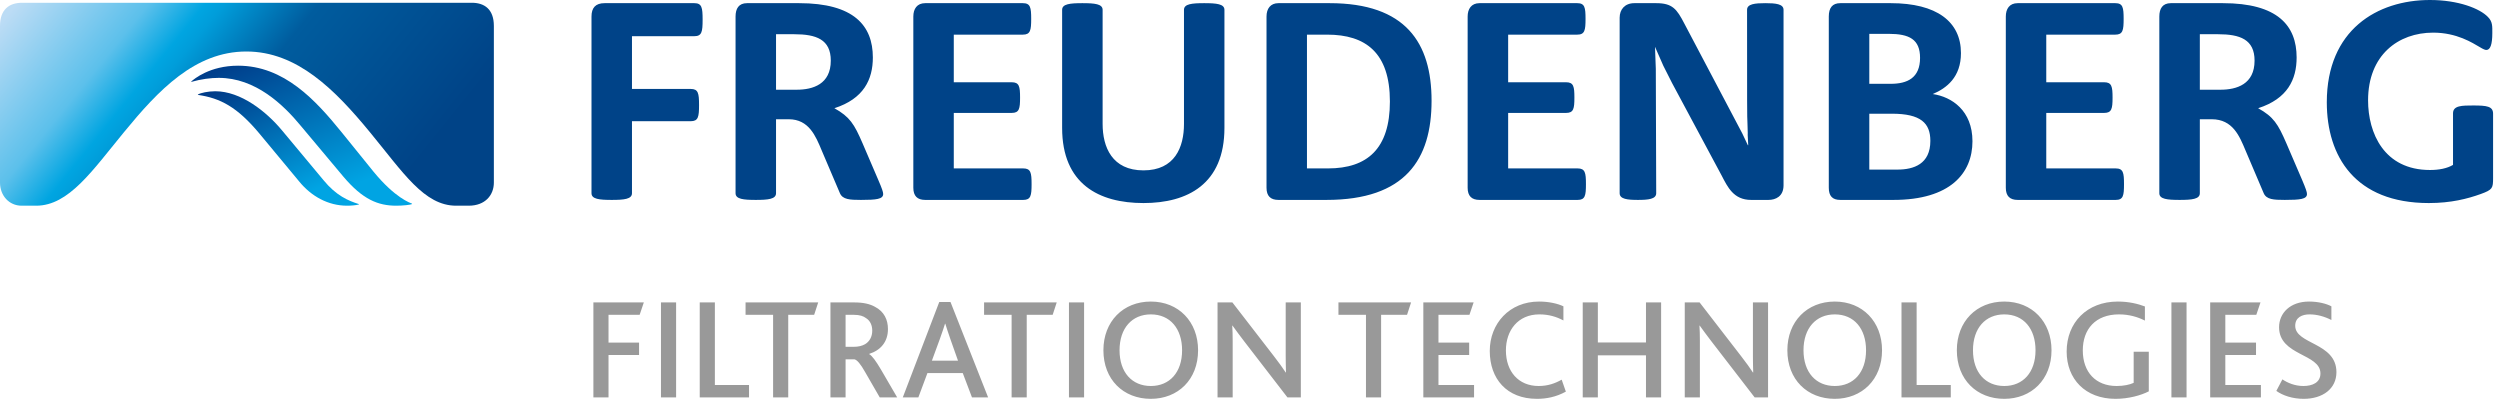 <svg xmlns="http://www.w3.org/2000/svg" width="257" height="41" viewBox="0 0 257 41">
  <defs>
    <linearGradient id="a" x1="28.922%" x2="85.866%" y1="-10.959%" y2="77.296%">
      <stop stop-color="#003C89" offset="0%"/>
      <stop stop-color="#00A4E3" offset="100%"/>
    </linearGradient>
    <linearGradient id="b" x1="16.253%" y1="-34.981%" x2="83.689%" y2="134.286%"  gradientTransform="rotate(-50) translate(.8 0)">
      <stop stop-color="#BCDCF5" offset="0%"/>
      <stop stop-color="#5CC0EB" offset="14%"/>
      <stop stop-color="#00A5E1" offset="20%"/>
      <stop stop-color="#009DDA" offset="22%"/>
      <stop stop-color="#005C9E" offset="32%"/>
      <stop stop-color="#004387" offset="56%"/>
      <stop stop-color="#004387" offset="100%"/>
    </linearGradient>
  </defs>
  <g fill="none" fill-rule="evenodd">
    <path fill="#004388" fill-rule="nonzero" d="M82.141,0.325 L76.796,0.325 C75.941,0.325 75.615,0.888 75.615,1.699 L75.615,19.863 C75.615,20.472 76.43,20.551 77.695,20.551 C78.96,20.551 79.776,20.472 79.776,19.863 L79.776,12.259 L81.082,12.259 C83.16,12.259 83.855,13.995 84.467,15.457 L86.344,19.863 C86.629,20.512 87.362,20.551 88.505,20.551 C90.096,20.551 90.79,20.472 90.79,19.943 C90.79,19.741 90.668,19.38 90.3,18.528 L88.669,14.726 C87.811,12.741 87.362,12.016 85.774,11.124 C88.79,10.154 89.729,8.171 89.729,5.906 C89.729,2.627 87.77,0.325 82.141,0.325 Z M81.652,3.519 C83.896,3.519 85.405,4.047 85.405,6.232 C85.405,8.66 83.57,9.223 81.896,9.223 L79.776,9.223 L79.776,3.519 L81.652,3.519 Z M136.435,3.561 C140.394,3.561 142.882,5.42 142.882,10.435 C142.882,15.295 140.554,17.313 136.52,17.313 L134.356,17.313 L134.356,3.561 L136.435,3.561 Z M136.68,0.325 L131.422,0.325 C130.607,0.325 130.198,0.888 130.198,1.699 L130.198,19.3 C130.198,20.144 130.607,20.551 131.422,20.551 L136.357,20.551 C144.475,20.551 147.165,16.388 147.165,10.355 C147.165,4.409 144.515,0.325 136.68,0.325 Z M194.486,11.689 C197.465,11.689 198.44,12.661 198.44,14.484 C198.44,16.872 196.729,17.434 195.058,17.434 L192.164,17.434 L192.164,11.689 L194.486,11.689 Z M194.362,0.325 L189.183,0.325 C188.368,0.325 188,0.808 188,1.699 L188,19.3 C188,20.144 188.368,20.551 189.183,20.551 L194.653,20.551 C200.48,20.551 202.769,17.804 202.769,14.525 C202.769,11.367 200.643,9.954 198.689,9.668 C200.119,9.063 201.586,7.929 201.586,5.461 C201.586,2.227 199.093,0.325 194.362,0.325 Z M194.159,3.479 C196.282,3.479 197.382,4.047 197.382,5.948 C197.382,8.009 196.079,8.616 194.362,8.616 L192.164,8.616 L192.164,3.479 L194.159,3.479 Z M249.801,-7.10542736e-15 C244.375,-7.10542736e-15 239.195,3.074 239.195,10.515 C239.195,16.062 242.09,20.874 249.683,20.874 C251.965,20.874 253.676,20.432 255.025,19.943 C256.247,19.5 256.289,19.339 256.289,18.285 L256.289,11.689 C256.289,10.923 255.636,10.843 254.249,10.843 C253.104,10.843 252.17,10.843 252.17,11.649 L252.17,16.952 C251.559,17.313 250.744,17.475 249.801,17.475 C245.072,17.475 243.438,13.674 243.438,10.316 C243.438,5.662 246.539,3.355 250.129,3.355 C252.576,3.355 254.168,4.409 254.939,4.853 C255.268,5.056 255.473,5.137 255.592,5.137 C256.004,5.137 256.21,4.57 256.21,3.4 C256.21,2.711 256.247,2.227 255.754,1.74 C254.939,0.888 252.742,-7.10542736e-15 249.801,-7.10542736e-15 Z M71.005,12.46 C71.78,12.46 71.862,12.016 71.862,10.804 C71.862,9.584 71.78,9.143 71.005,9.143 L64.967,9.143 L64.967,3.721 L71.372,3.721 C72.146,3.721 72.229,3.277 72.229,2.023 C72.229,0.767 72.146,0.325 71.372,0.325 L62.154,0.325 C61.215,0.325 60.806,0.808 60.806,1.699 L60.806,19.863 C60.806,20.472 61.621,20.551 62.886,20.551 C64.152,20.551 64.967,20.472 64.967,19.863 L64.967,12.46 L71.005,12.46 Z M105.188,17.313 L98.049,17.313 L98.049,11.608 L104.005,11.608 C104.783,11.608 104.863,11.165 104.863,10.033 C104.863,8.9 104.783,8.456 104.005,8.456 L98.049,8.456 L98.049,3.561 L105.148,3.561 C105.925,3.561 106.006,3.115 106.006,1.942 C106.006,0.767 105.925,0.325 105.148,0.325 L95.113,0.325 C94.257,0.325 93.89,0.929 93.89,1.699 L93.89,19.3 C93.89,20.144 94.298,20.551 95.113,20.551 L105.188,20.551 C105.966,20.551 106.047,20.105 106.047,18.931 C106.047,17.757 105.966,17.313 105.188,17.313 Z M162.179,17.313 L155.038,17.313 L155.038,11.608 L160.995,11.608 C161.769,11.608 161.848,11.165 161.848,10.033 C161.848,8.9 161.769,8.456 160.995,8.456 L155.038,8.456 L155.038,3.561 L162.138,3.561 C162.915,3.561 162.993,3.115 162.993,1.942 C162.993,0.767 162.915,0.325 162.138,0.325 L152.098,0.325 C151.246,0.325 150.874,0.929 150.874,1.699 L150.874,19.3 C150.874,20.144 151.284,20.551 152.098,20.551 L162.179,20.551 C162.953,20.551 163.035,20.105 163.035,18.931 C163.035,17.757 162.953,17.313 162.179,17.313 Z M217.493,17.313 L210.356,17.313 L210.356,11.608 L216.309,11.608 C217.087,11.608 217.171,11.165 217.171,10.033 C217.171,8.9 217.087,8.456 216.309,8.456 L210.356,8.456 L210.356,3.561 L217.451,3.561 C218.229,3.561 218.31,3.115 218.31,1.942 C218.31,0.767 218.229,0.325 217.451,0.325 L207.42,0.325 C206.559,0.325 206.198,0.929 206.198,1.699 L206.198,19.3 C206.198,20.144 206.603,20.551 207.42,20.551 L217.493,20.551 C218.27,20.551 218.347,20.105 218.347,18.931 C218.347,17.757 218.27,17.313 217.493,17.313 Z M125.872,1.009 C125.872,0.405 125.053,0.325 123.789,0.325 C122.525,0.325 121.713,0.405 121.713,1.009 L121.713,12.741 C121.713,15.128 120.773,17.514 117.548,17.514 C114.327,17.514 113.349,15.128 113.349,12.741 L113.349,1.009 C113.349,0.405 112.531,0.325 111.267,0.325 C110.002,0.325 109.187,0.405 109.187,1.009 L109.187,13.144 C109.187,18.931 112.981,20.874 117.548,20.874 C122.078,20.874 125.872,18.931 125.872,13.144 L125.872,1.009 Z M170.258,19.863 L170.217,7.077 L170.133,4.81 L170.988,6.756 L171.888,8.536 L176.985,18.046 C177.598,19.22 178.21,20.551 180.007,20.551 L181.802,20.551 C182.533,20.551 183.348,20.19 183.348,19.052 L183.348,1.009 C183.348,0.405 182.533,0.325 181.474,0.325 C180.414,0.325 179.598,0.405 179.598,1.009 C179.598,11.083 179.598,11.929 179.64,12.702 C179.717,14.846 179.598,12.944 179.717,14.926 L179.677,14.926 L179.106,13.715 L173.152,2.427 C172.375,0.929 171.928,0.325 170.258,0.325 L168.013,0.325 C167.033,0.325 166.5,0.971 166.5,1.82 L166.5,19.863 C166.5,20.472 167.317,20.551 168.376,20.551 C169.44,20.551 170.258,20.472 170.258,19.863 Z M228.507,0.325 L223.166,0.325 C222.309,0.325 221.979,0.888 221.979,1.699 L221.979,19.863 C221.979,20.472 222.798,20.551 224.064,20.551 C225.328,20.551 226.143,20.472 226.143,19.863 L226.143,12.259 L227.367,12.259 C229.528,12.259 230.222,13.995 230.835,15.457 L232.709,19.863 C232.993,20.512 233.73,20.551 234.875,20.551 C236.467,20.551 237.157,20.472 237.157,19.943 C237.157,19.741 237.032,19.38 236.671,18.528 L235.037,14.726 C234.176,12.741 233.73,12.016 232.137,11.124 C235.157,10.154 236.093,8.171 236.093,5.906 C236.093,2.627 234.138,0.325 228.507,0.325 Z M228.019,3.519 C230.262,3.519 231.769,4.047 231.769,6.232 C231.769,8.66 229.933,9.223 228.263,9.223 L226.143,9.223 L226.143,3.519 L228.019,3.519 Z"/>
    <path fill="#999999" fill-rule="nonzero" d="M61,40.852 L62.556,40.852 L62.556,36.496 L65.696,36.496 L65.696,35.222 L62.556,35.222 L62.556,32.363 L65.756,32.363 L66.185,31.089 L61,31.089 L61,40.852 Z M67.948,40.852 L69.504,40.852 L69.504,31.089 L67.948,31.089 L67.948,40.852 Z M71.933,40.852 L71.933,31.089 L73.489,31.089 L73.489,39.578 L77,39.578 L77,40.852 L71.933,40.852 Z M79.474,40.852 L79.474,32.363 L76.644,32.363 L76.644,31.089 L84.111,31.089 L83.696,32.363 L81.03,32.363 L81.03,40.852 L79.474,40.852 Z M85.37,40.852 L85.37,31.089 L87.815,31.089 C88.763,31.089 89.43,31.252 89.933,31.533 C90.896,32.022 91.281,32.881 91.281,33.83 C91.281,35.148 90.526,36.007 89.356,36.378 L89.356,36.407 C89.652,36.57 90.037,37.104 90.556,37.978 L92.23,40.852 L90.437,40.852 L88.941,38.259 C88.467,37.415 88.111,37 87.844,36.941 L86.926,36.941 L86.926,40.852 L85.37,40.852 Z M86.926,35.652 L87.756,35.652 C88.244,35.652 88.6,35.563 88.926,35.385 C89.37,35.119 89.667,34.644 89.667,33.993 C89.667,33.444 89.459,32.97 89.03,32.704 C88.763,32.496 88.378,32.363 87.77,32.363 L86.926,32.363 L86.926,35.652 Z M92.807,40.852 L96.556,31.044 L97.711,31.044 L101.578,40.852 L99.919,40.852 L98.97,38.348 L95.341,38.348 L94.407,40.852 L92.807,40.852 Z M95.8,37.074 L98.481,37.074 L97.696,34.852 C97.415,34.052 97.281,33.607 97.178,33.281 L97.148,33.281 C97.044,33.622 96.896,34.067 96.615,34.852 L95.8,37.074 Z M103.993,40.852 L103.993,32.363 L101.163,32.363 L101.163,31.089 L108.63,31.089 L108.215,32.363 L105.548,32.363 L105.548,40.852 L103.993,40.852 Z M109.889,40.852 L111.444,40.852 L111.444,31.089 L109.889,31.089 L109.889,40.852 Z M118.304,41 C115.474,41 113.43,39.015 113.43,36.007 C113.43,33.044 115.459,31 118.304,31 C121.163,31 123.163,33.074 123.163,36.007 C123.163,39.03 121.089,41 118.304,41 Z M118.304,39.681 C120.23,39.681 121.519,38.289 121.519,36.007 C121.519,33.8 120.304,32.319 118.304,32.319 C116.378,32.319 115.089,33.726 115.089,36.007 C115.089,38.289 116.378,39.681 118.304,39.681 Z M125.163,40.852 L126.719,40.852 L126.719,35.044 C126.719,34.407 126.704,33.904 126.674,33.474 L126.704,33.474 C127.044,33.933 127.415,34.467 127.904,35.089 L132.348,40.852 L133.726,40.852 L133.726,31.089 L132.17,31.089 L132.17,36.615 C132.17,37.222 132.185,37.77 132.2,38.289 L132.17,38.289 C131.859,37.815 131.474,37.281 130.97,36.63 L126.689,31.089 L125.163,31.089 L125.163,40.852 Z M140.422,40.852 L141.978,40.852 L141.978,32.363 L144.644,32.363 L145.059,31.089 L137.593,31.089 L137.593,32.363 L140.422,32.363 L140.422,40.852 Z M146.319,40.852 L151.533,40.852 L151.533,39.578 L147.874,39.578 L147.874,36.496 L151.03,36.496 L151.03,35.222 L147.874,35.222 L147.874,32.363 L151.059,32.363 L151.489,31.089 L146.319,31.089 L146.319,40.852 Z M160.541,39.03 C159.859,39.415 159.119,39.681 158.17,39.681 C156.096,39.681 154.807,38.185 154.807,36.022 C154.807,33.978 156.037,32.319 158.244,32.319 C159.207,32.319 159.993,32.556 160.719,32.941 L160.719,31.489 C160.156,31.222 159.267,31 158.215,31 C155.163,31 153.148,33.267 153.148,36.081 C153.148,38.941 154.896,41 157.993,41 C158.941,41 159.948,40.822 160.97,40.259 L160.541,39.03 Z M162.704,40.852 L164.259,40.852 L164.259,36.526 L169.207,36.526 L169.207,40.852 L170.763,40.852 L170.763,31.089 L169.207,31.089 L169.207,35.207 L164.259,35.207 L164.259,31.089 L162.704,31.089 L162.704,40.852 Z M173.193,40.852 L174.748,40.852 L174.748,35.044 C174.748,34.407 174.733,33.904 174.704,33.474 L174.733,33.474 C175.074,33.933 175.444,34.467 175.933,35.089 L180.378,40.852 L181.756,40.852 L181.756,31.089 L180.2,31.089 L180.2,36.615 C180.2,37.222 180.215,37.77 180.23,38.289 L180.2,38.289 C179.889,37.815 179.504,37.281 179,36.63 L174.719,31.089 L173.193,31.089 L173.193,40.852 Z M188.615,41 C185.785,41 183.741,39.015 183.741,36.007 C183.741,33.044 185.77,31 188.615,31 C191.474,31 193.474,33.074 193.474,36.007 C193.474,39.03 191.4,41 188.615,41 Z M188.615,39.681 C190.541,39.681 191.83,38.289 191.83,36.007 C191.83,33.8 190.615,32.319 188.615,32.319 C186.689,32.319 185.4,33.726 185.4,36.007 C185.4,38.289 186.689,39.681 188.615,39.681 Z M195.474,40.852 L200.541,40.852 L200.541,39.578 L197.03,39.578 L197.03,31.089 L195.474,31.089 L195.474,40.852 Z M206.037,41 C203.207,41 201.163,39.015 201.163,36.007 C201.163,33.044 203.193,31 206.037,31 C208.896,31 210.896,33.074 210.896,36.007 C210.896,39.03 208.822,41 206.037,41 Z M206.037,39.681 C207.963,39.681 209.252,38.289 209.252,36.007 C209.252,33.8 208.037,32.319 206.037,32.319 C204.111,32.319 202.822,33.726 202.822,36.007 C202.822,38.289 204.111,39.681 206.037,39.681 Z M220.896,36.156 L219.341,36.156 L219.341,39.356 C218.941,39.548 218.304,39.681 217.593,39.681 C215.43,39.681 214.111,38.244 214.111,36.022 C214.111,33.844 215.415,32.319 217.83,32.319 C218.881,32.319 219.756,32.585 220.496,32.956 L220.496,31.504 C219.8,31.237 218.852,31 217.711,31 C214.541,31 212.452,33.163 212.452,36.141 C212.452,38.956 214.363,41 217.474,41 C218.822,41 220.096,40.644 220.896,40.23 L220.896,36.156 Z M223.222,40.852 L224.778,40.852 L224.778,31.089 L223.222,31.089 L223.222,40.852 Z M227.207,40.852 L232.422,40.852 L232.422,39.578 L228.763,39.578 L228.763,36.496 L231.919,36.496 L231.919,35.222 L228.763,35.222 L228.763,32.363 L231.948,32.363 L232.378,31.089 L227.207,31.089 L227.207,40.852 Z M234.007,40.185 C234.689,40.674 235.696,41 236.822,41 C238.778,41 240.185,39.963 240.185,38.259 C240.185,35.193 235.948,35.415 235.948,33.489 C235.948,32.615 236.674,32.319 237.415,32.319 C238.185,32.319 238.941,32.526 239.667,32.896 L239.667,31.489 C239.163,31.222 238.333,31 237.37,31 C235.415,31 234.289,32.2 234.289,33.637 C234.289,36.585 238.541,36.333 238.541,38.393 C238.541,39.341 237.696,39.681 236.793,39.681 C235.904,39.681 235.163,39.356 234.63,39 L234.007,40.185 Z"/>
    <path fill="url(#a)" d="M19.661,8.378 L19.661,8.42 C20.674,8.128 21.685,8.005 22.493,8.005 C26.256,8.005 29.128,10.753 30.948,12.967 L35.318,18.181 C37.299,20.518 38.878,21.146 40.739,21.146 C41.426,21.146 42.193,21.058 42.357,20.981 L42.357,20.933 C42.154,20.85 40.618,20.352 38.393,17.641 L35.115,13.59 C32.445,10.299 29.209,6.753 24.476,6.753 C21.562,6.753 19.943,8.128 19.661,8.378"/>
    <path fill="url(#a)" d="M20.347,9.713 L20.347,9.755 C22.654,10.086 24.396,11.011 26.66,13.721 L30.747,18.644 C32,20.186 33.739,21.146 35.682,21.146 C36.087,21.146 36.614,21.105 36.897,21.018 L36.897,20.981 C35.804,20.642 34.55,20.103 33.254,18.519 L29.007,13.424 C27.387,11.466 24.759,9.38 22.13,9.38 C21.402,9.38 20.633,9.545 20.347,9.713"/>
    <path fill="url(#b)" d="M2.267,0.285 C0.93,0.285 0,0.993 0,2.664 L0,18.77 C0,20.103 0.93,21.146 2.224,21.146 L3.721,21.146 C7.081,21.146 9.508,17.517 12.743,13.59 C16.263,9.297 20.027,5.294 25.326,5.294 C30.543,5.294 34.429,9.215 38.029,13.59 C41.466,17.766 43.612,21.146 46.889,21.146 L48.183,21.146 C49.882,21.146 50.769,20.055 50.769,18.77 L50.769,2.664 C50.769,0.951 49.801,0.285 48.506,0.285 L2.267,0.285 Z"/>
  </g>
</svg>
